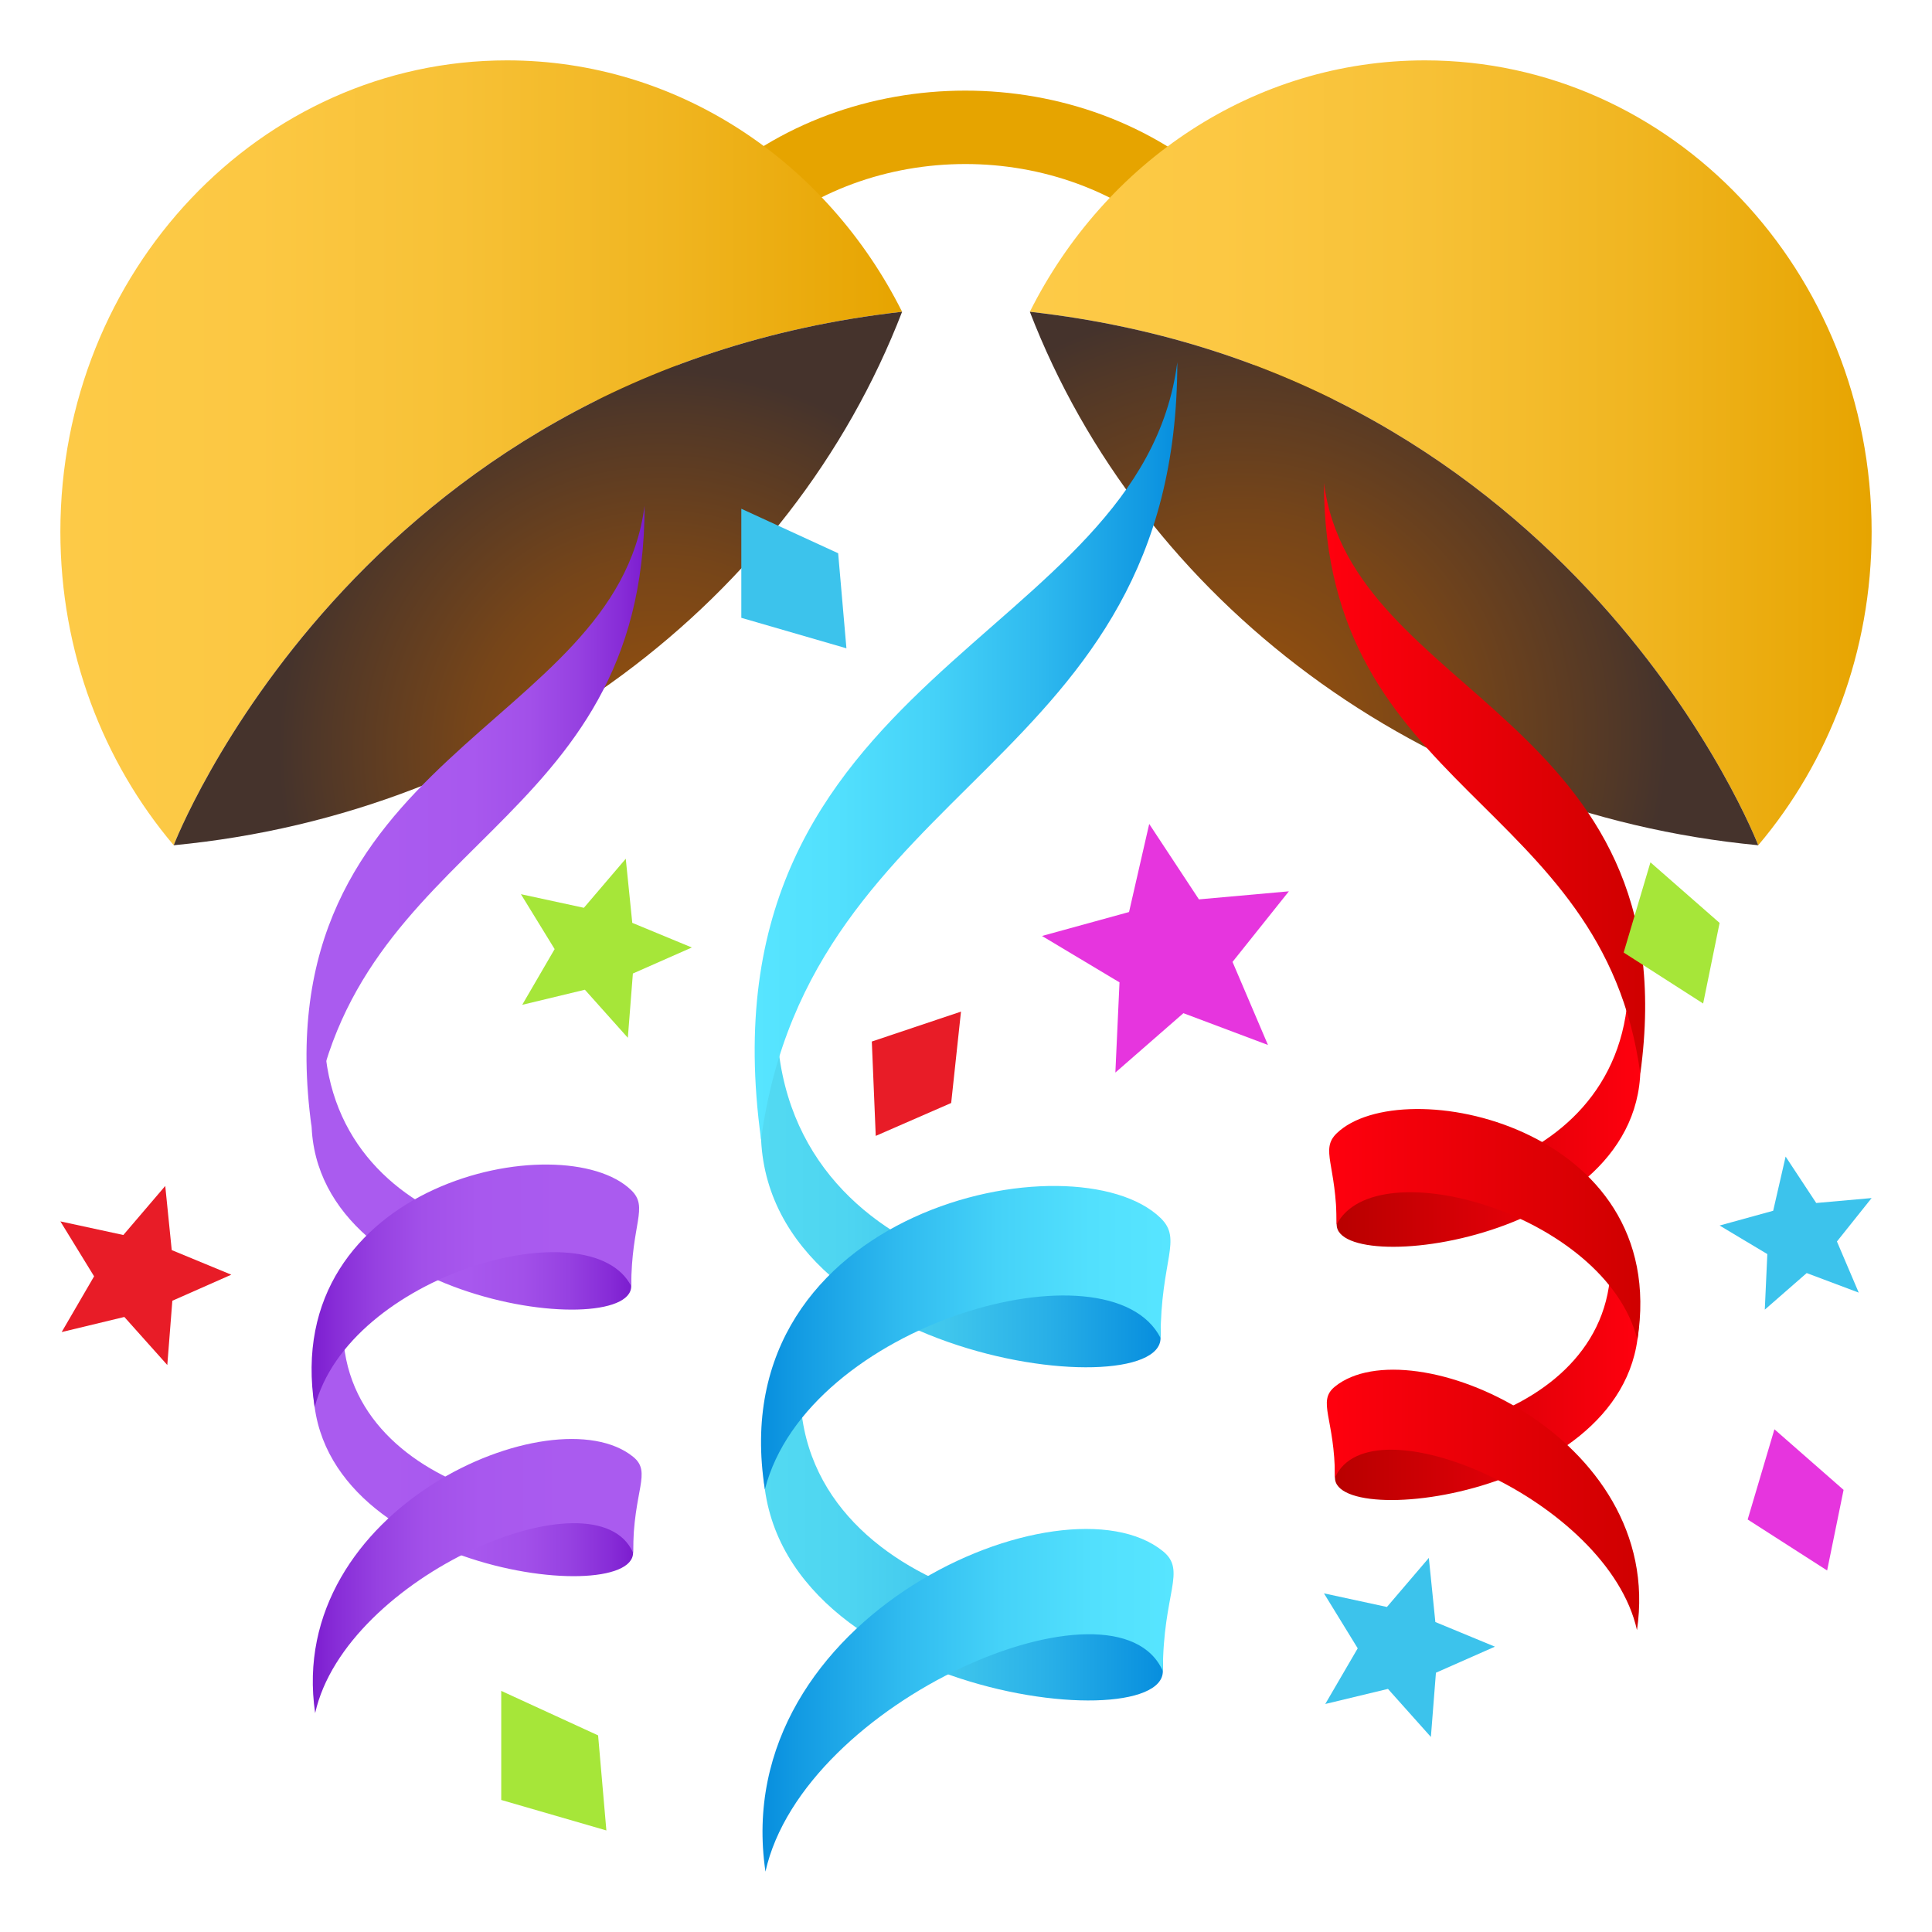 <svg xmlns="http://www.w3.org/2000/svg" width="64" height="64" viewBox="0 0 64 64"><path fill="#E6A400" d="M19.572 15.933h2.256c0-13.995 20.295-14.003 20.295 0h2.254c0-17.246-24.805-17.237-24.805 0z"/><linearGradient id="1f38a-a" gradientUnits="userSpaceOnUse" x1="34.115" y1="15" x2="62" y2="15"><stop offset="0" stop-color="#fdca47"/><stop offset=".227" stop-color="#fcc843"/><stop offset=".472" stop-color="#f7c136"/><stop offset=".727" stop-color="#f0b520"/><stop offset=".986" stop-color="#e7a502"/><stop offset="1" stop-color="#e6a400"/></linearGradient><path fill="url(#1f38a-a)" d="M34.115 10.328C36.596 5.377 41.523 2 47.205 2 55.371 2 62 8.99 62 17.611c0 3.991-1.422 7.631-3.756 10.389 0 0-6.017-15.637-24.129-17.672z"/><radialGradient id="1f38a-b" cx="41.201" cy="26.393" r="16.211" gradientTransform="matrix(.817 .574 -.563 .792 22.401 -20.558)" gradientUnits="userSpaceOnUse"><stop offset="0" stop-color="#94500e"/><stop offset=".172" stop-color="#8c4d11"/><stop offset=".438" stop-color="#764519"/><stop offset=".765" stop-color="#523827"/><stop offset=".873" stop-color="#45332c"/></radialGradient><path fill="url(#1f38a-b)" d="M34.115 10.328C52.227 12.363 58.244 28 58.244 28c-11.168-1.066-20.443-8.114-24.129-17.672z"/><linearGradient id="1f38a-c" gradientUnits="userSpaceOnUse" x1="2" y1="15" x2="29.883" y2="15"><stop offset="0" stop-color="#fdca47"/><stop offset=".227" stop-color="#fcc843"/><stop offset=".472" stop-color="#f7c136"/><stop offset=".727" stop-color="#f0b520"/><stop offset=".986" stop-color="#e7a502"/><stop offset="1" stop-color="#e6a400"/></linearGradient><path fill="url(#1f38a-c)" d="M29.883 10.328C27.402 5.377 22.473 2 16.795 2 8.623 2 2 8.99 2 17.611 2 21.603 3.42 25.242 5.754 28c0 0 6.017-15.637 24.129-17.672z"/><radialGradient id="1f38a-d" cx="21.901" cy="27.289" r="14.532" gradientTransform="matrix(1 0 0 .994 0 -2.253)" gradientUnits="userSpaceOnUse"><stop offset="0" stop-color="#94500e"/><stop offset=".172" stop-color="#8c4d11"/><stop offset=".438" stop-color="#764519"/><stop offset=".765" stop-color="#523827"/><stop offset=".873" stop-color="#45332c"/></radialGradient><path fill="url(#1f38a-d)" d="M29.883 10.328C11.771 12.363 5.754 28 5.754 28c11.168-1.066 20.443-8.114 24.129-17.672z"/><linearGradient id="1f38a-e" gradientUnits="userSpaceOnUse" x1="25.281" y1="-778.487" x2="38.523" y2="-778.487" gradientTransform="matrix(1 0 0 -1 -.002 -727.5)"><stop offset="0" stop-color="#53daf2"/><stop offset=".209" stop-color="#4ed5f1"/><stop offset=".456" stop-color="#40c7ed"/><stop offset=".722" stop-color="#28afe7"/><stop offset=".999" stop-color="#078ede"/><stop offset="1" stop-color="#078ede"/></linearGradient><path fill="url(#1f38a-e)" d="M38.521 52.519c-1.168 2.178-12.308.648-12.009-6.806.021-.528-1.033 2.19-1.155 1.743-1.253 8.488 13.164 10.295 13.164 7.904v-2.841z"/><linearGradient id="1f38a-f" gradientUnits="userSpaceOnUse" x1="25.26" y1="56.324" x2="38.877" y2="56.324"><stop offset="0" stop-color="#078ede"/><stop offset=".075" stop-color="#1199e2"/><stop offset=".332" stop-color="#2fbaef"/><stop offset=".578" stop-color="#45d2f8"/><stop offset=".806" stop-color="#52e0fd"/><stop offset="1" stop-color="#57e5ff"/></linearGradient><path fill="url(#1f38a-f)" d="M38.522 55.36c-1.521-3.467-11.902.964-13.165 6.64-1.253-8.488 9.88-13.276 13.165-10.616.797.646 0 1.379 0 3.976z"/><linearGradient id="1f38a-g" gradientUnits="userSpaceOnUse" x1="25.207" y1="-767.158" x2="38.447" y2="-767.158" gradientTransform="matrix(1 0 0 -1 -.002 -727.5)"><stop offset="0" stop-color="#53daf2"/><stop offset=".209" stop-color="#4ed5f1"/><stop offset=".456" stop-color="#40c7ed"/><stop offset=".722" stop-color="#28afe7"/><stop offset=".999" stop-color="#078ede"/><stop offset="1" stop-color="#078ede"/></linearGradient><path fill="url(#1f38a-g)" d="M38.445 41.481c-1.165 2.174-12.352 1.258-12.709-7.4-.022-.535-.33 2.793-.454 2.338-1.253 8.488 13.163 10.295 13.163 7.904v-2.842z"/><linearGradient id="1f38a-h" gradientUnits="userSpaceOnUse" x1="25.21" y1="44.313" x2="38.773" y2="44.313"><stop offset="0" stop-color="#078ede"/><stop offset=".075" stop-color="#1199e2"/><stop offset=".332" stop-color="#2fbaef"/><stop offset=".578" stop-color="#45d2f8"/><stop offset=".806" stop-color="#52e0fd"/><stop offset="1" stop-color="#57e5ff"/></linearGradient><path fill="url(#1f38a-h)" d="M38.446 44.323c-1.684-3.297-11.706-.474-13.108 5.016-1.477-9.314 10.28-11.732 13.108-8.991.735.712 0 1.378 0 3.975z"/><linearGradient id="1f38a-i" gradientUnits="userSpaceOnUse" x1="25" y1="24.875" x2="39" y2="24.875"><stop offset="0" stop-color="#57e5ff"/><stop offset=".194" stop-color="#52e0fd"/><stop offset=".422" stop-color="#45d2f8"/><stop offset=".668" stop-color="#2fbaef"/><stop offset=".925" stop-color="#1199e2"/><stop offset="1" stop-color="#078ede"/></linearGradient><path fill="url(#1f38a-i)" d="M25.212 37.749C23.071 22.237 37.807 21.298 39 12c0 13.514-12.17 13.724-13.788 25.749z"/><linearGradient id="1f38a-j" gradientUnits="userSpaceOnUse" x1="10.379" y1="-775.438" x2="20.973" y2="-775.438" gradientTransform="matrix(1 0 0 -1 -.002 -727.5)"><stop offset=".23" stop-color="#aa5bef"/><stop offset=".491" stop-color="#a858ee"/><stop offset=".66" stop-color="#a250e9"/><stop offset=".803" stop-color="#9641e1"/><stop offset=".931" stop-color="#872cd7"/><stop offset="1" stop-color="#7c1dcf"/></linearGradient><path fill="url(#1f38a-j)" d="M20.971 49.163c-.935 1.742-9.847.519-9.607-5.444.017-.423-.826 1.753-.924 1.394-1.003 6.791 10.531 8.236 10.531 6.324v-2.274z"/><linearGradient id="1f38a-k" gradientUnits="userSpaceOnUse" x1="10.361" y1="52.208" x2="21.255" y2="52.208"><stop offset="0" stop-color="#7c1dcf"/><stop offset=".069" stop-color="#872cd7"/><stop offset=".197" stop-color="#9641e1"/><stop offset=".34" stop-color="#a250e9"/><stop offset=".509" stop-color="#a858ee"/><stop offset=".77" stop-color="#aa5bef"/></linearGradient><path fill="url(#1f38a-k)" d="M20.972 51.437c-1.217-2.773-9.521.771-10.532 5.313-1.002-6.791 7.904-10.622 10.532-8.493.637.515 0 1.101 0 3.18z"/><linearGradient id="1f38a-l" gradientUnits="userSpaceOnUse" x1="10.32" y1="-766.375" x2="20.912" y2="-766.375" gradientTransform="matrix(1 0 0 -1 -.002 -727.5)"><stop offset=".23" stop-color="#aa5bef"/><stop offset=".491" stop-color="#a858ee"/><stop offset=".66" stop-color="#a250e9"/><stop offset=".803" stop-color="#9641e1"/><stop offset=".931" stop-color="#872cd7"/><stop offset="1" stop-color="#7c1dcf"/></linearGradient><path fill="url(#1f38a-l)" d="M20.91 40.333c-.932 1.74-9.881 1.007-10.167-5.92-.019-.428-.265 2.234-.363 1.87-1.003 6.79 10.53 8.236 10.53 6.324v-2.274z"/><linearGradient id="1f38a-m" gradientUnits="userSpaceOnUse" x1="10.322" y1="42.599" x2="21.172" y2="42.599"><stop offset="0" stop-color="#7c1dcf"/><stop offset=".069" stop-color="#872cd7"/><stop offset=".197" stop-color="#9641e1"/><stop offset=".34" stop-color="#a250e9"/><stop offset=".509" stop-color="#a858ee"/><stop offset=".77" stop-color="#aa5bef"/></linearGradient><path fill="url(#1f38a-m)" d="M20.911 42.607c-1.347-2.638-9.365-.38-10.487 4.013-1.181-7.453 8.225-9.387 10.487-7.193.587.568 0 1.102 0 3.18z"/><linearGradient id="1f38a-n" gradientUnits="userSpaceOnUse" x1="10.154" y1="27.048" x2="21.354" y2="27.048"><stop offset=".23" stop-color="#aa5bef"/><stop offset=".491" stop-color="#a858ee"/><stop offset=".66" stop-color="#a250e9"/><stop offset=".803" stop-color="#9641e1"/><stop offset=".931" stop-color="#872cd7"/><stop offset="1" stop-color="#7c1dcf"/></linearGradient><path fill="url(#1f38a-n)" d="M10.323 37.347c-1.712-12.408 10.076-13.16 11.03-20.598.001 10.811-9.735 10.979-11.03 20.598z"/><linearGradient id="1f38a-o" gradientUnits="userSpaceOnUse" x1="496.478" y1="-773.131" x2="506.541" y2="-773.131" gradientTransform="rotate(180 275.382 -363.75)"><stop offset="0" stop-color="#ff000e"/><stop offset="1" stop-color="#b80000"/></linearGradient><path fill="url(#1f38a-o)" d="M44.223 46.794c.887 1.656 9.354.492 9.127-5.172-.017-.401.784 1.665.877 1.324.953 6.451-10.004 7.824-10.004 6.008v-2.16z"/><linearGradient id="1f38a-p" gradientUnits="userSpaceOnUse" x1="496.461" y1="49.685" x2="506.81" y2="49.685" gradientTransform="matrix(-1 0 0 1 550.762 0)"><stop offset="0" stop-color="#cf0000"/><stop offset="1" stop-color="#ff000e"/></linearGradient><path fill="url(#1f38a-p)" d="M44.222 48.954c1.154-2.636 9.044.732 10.005 5.046.951-6.45-7.51-10.091-10.005-8.068-.607.491 0 1.047 0 3.022z"/><linearGradient id="1f38a-q" gradientUnits="userSpaceOnUse" x1="496.422" y1="-764.519" x2="506.484" y2="-764.519" gradientTransform="rotate(180 275.382 -363.75)"><stop offset="0" stop-color="#ff000e"/><stop offset="1" stop-color="#b80000"/></linearGradient><path fill="url(#1f38a-q)" d="M44.279 38.405c.886 1.653 9.388.956 9.659-5.623.018-.408.252 2.122.345 1.775.954 6.451-10.004 7.824-10.004 6.008v-2.16z"/><linearGradient id="1f38a-r" gradientUnits="userSpaceOnUse" x1="496.423" y1="40.558" x2="506.731" y2="40.558" gradientTransform="matrix(-1 0 0 1 550.762 0)"><stop offset="0" stop-color="#cf0000"/><stop offset="1" stop-color="#ff000e"/></linearGradient><path fill="url(#1f38a-r)" d="M44.278 40.565c1.28-2.505 8.897-.36 9.964 3.813 1.12-7.08-7.813-8.916-9.964-6.834-.556.541 0 1.047 0 3.021z"/><linearGradient id="1f38a-s" gradientUnits="userSpaceOnUse" x1="496.264" y1="25.785" x2="506.903" y2="25.785" gradientTransform="matrix(-1 0 0 1 550.762 0)"><stop offset="0" stop-color="#cf0000"/><stop offset="1" stop-color="#ff000e"/></linearGradient><path fill="url(#1f38a-s)" d="M54.337 35.569C55.964 23.781 44.764 23.067 43.858 16c0 10.271 9.248 10.43 10.479 19.569z"/><path fill="#E635DE" d="M38.069 27.294l1.647 2.499 2.98-.267-1.867 2.338 1.174 2.752-2.801-1.053-2.254 1.967.137-2.988-2.568-1.537 2.884-.793z"/><path fill="#3CC3EC" d="M59.151 38.313l1.014 1.538L62 39.687l-1.149 1.439.722 1.694-1.724-.648-1.388 1.212.084-1.841-1.581-.946 1.775-.489z"/><path fill="#A6E639" d="M20.729 28.447l.216 2.124 1.973.816-1.953.862-.167 2.129-1.423-1.592-2.076.5 1.074-1.846-1.117-1.819 2.086.451z"/><path fill="#3CC3EC" d="M47.332 51.608l.216 2.124 1.973.816-1.954.863-.167 2.128-1.422-1.592-2.077.5 1.075-1.844-1.118-1.821 2.086.451z"/><path fill="#E81C27" d="M5.474 39.286l.215 2.125 1.973.815-1.953.863-.167 2.129-1.423-1.592-2.076.5 1.074-1.846L2 40.46l2.086.451z"/><path fill="#A6E639" d="M20.087 60.636l-3.483-1.01v-3.613l3.209 1.474z"/><path fill="#3CC3EC" d="M28.039 21.476l-3.482-1.01v-3.613l3.208 1.474z"/><path fill="#E81C27" d="M29.01 37.628l-.13-3.126 2.954-.991-.325 3.027z"/><path fill="#E635DE" d="M60.526 52.024l-2.632-1.689.886-2.988 2.291 2.007z"/><path fill="#A6E639" d="M56.419 33.243l-2.633-1.689.887-2.988 2.291 2.007z"/></svg>